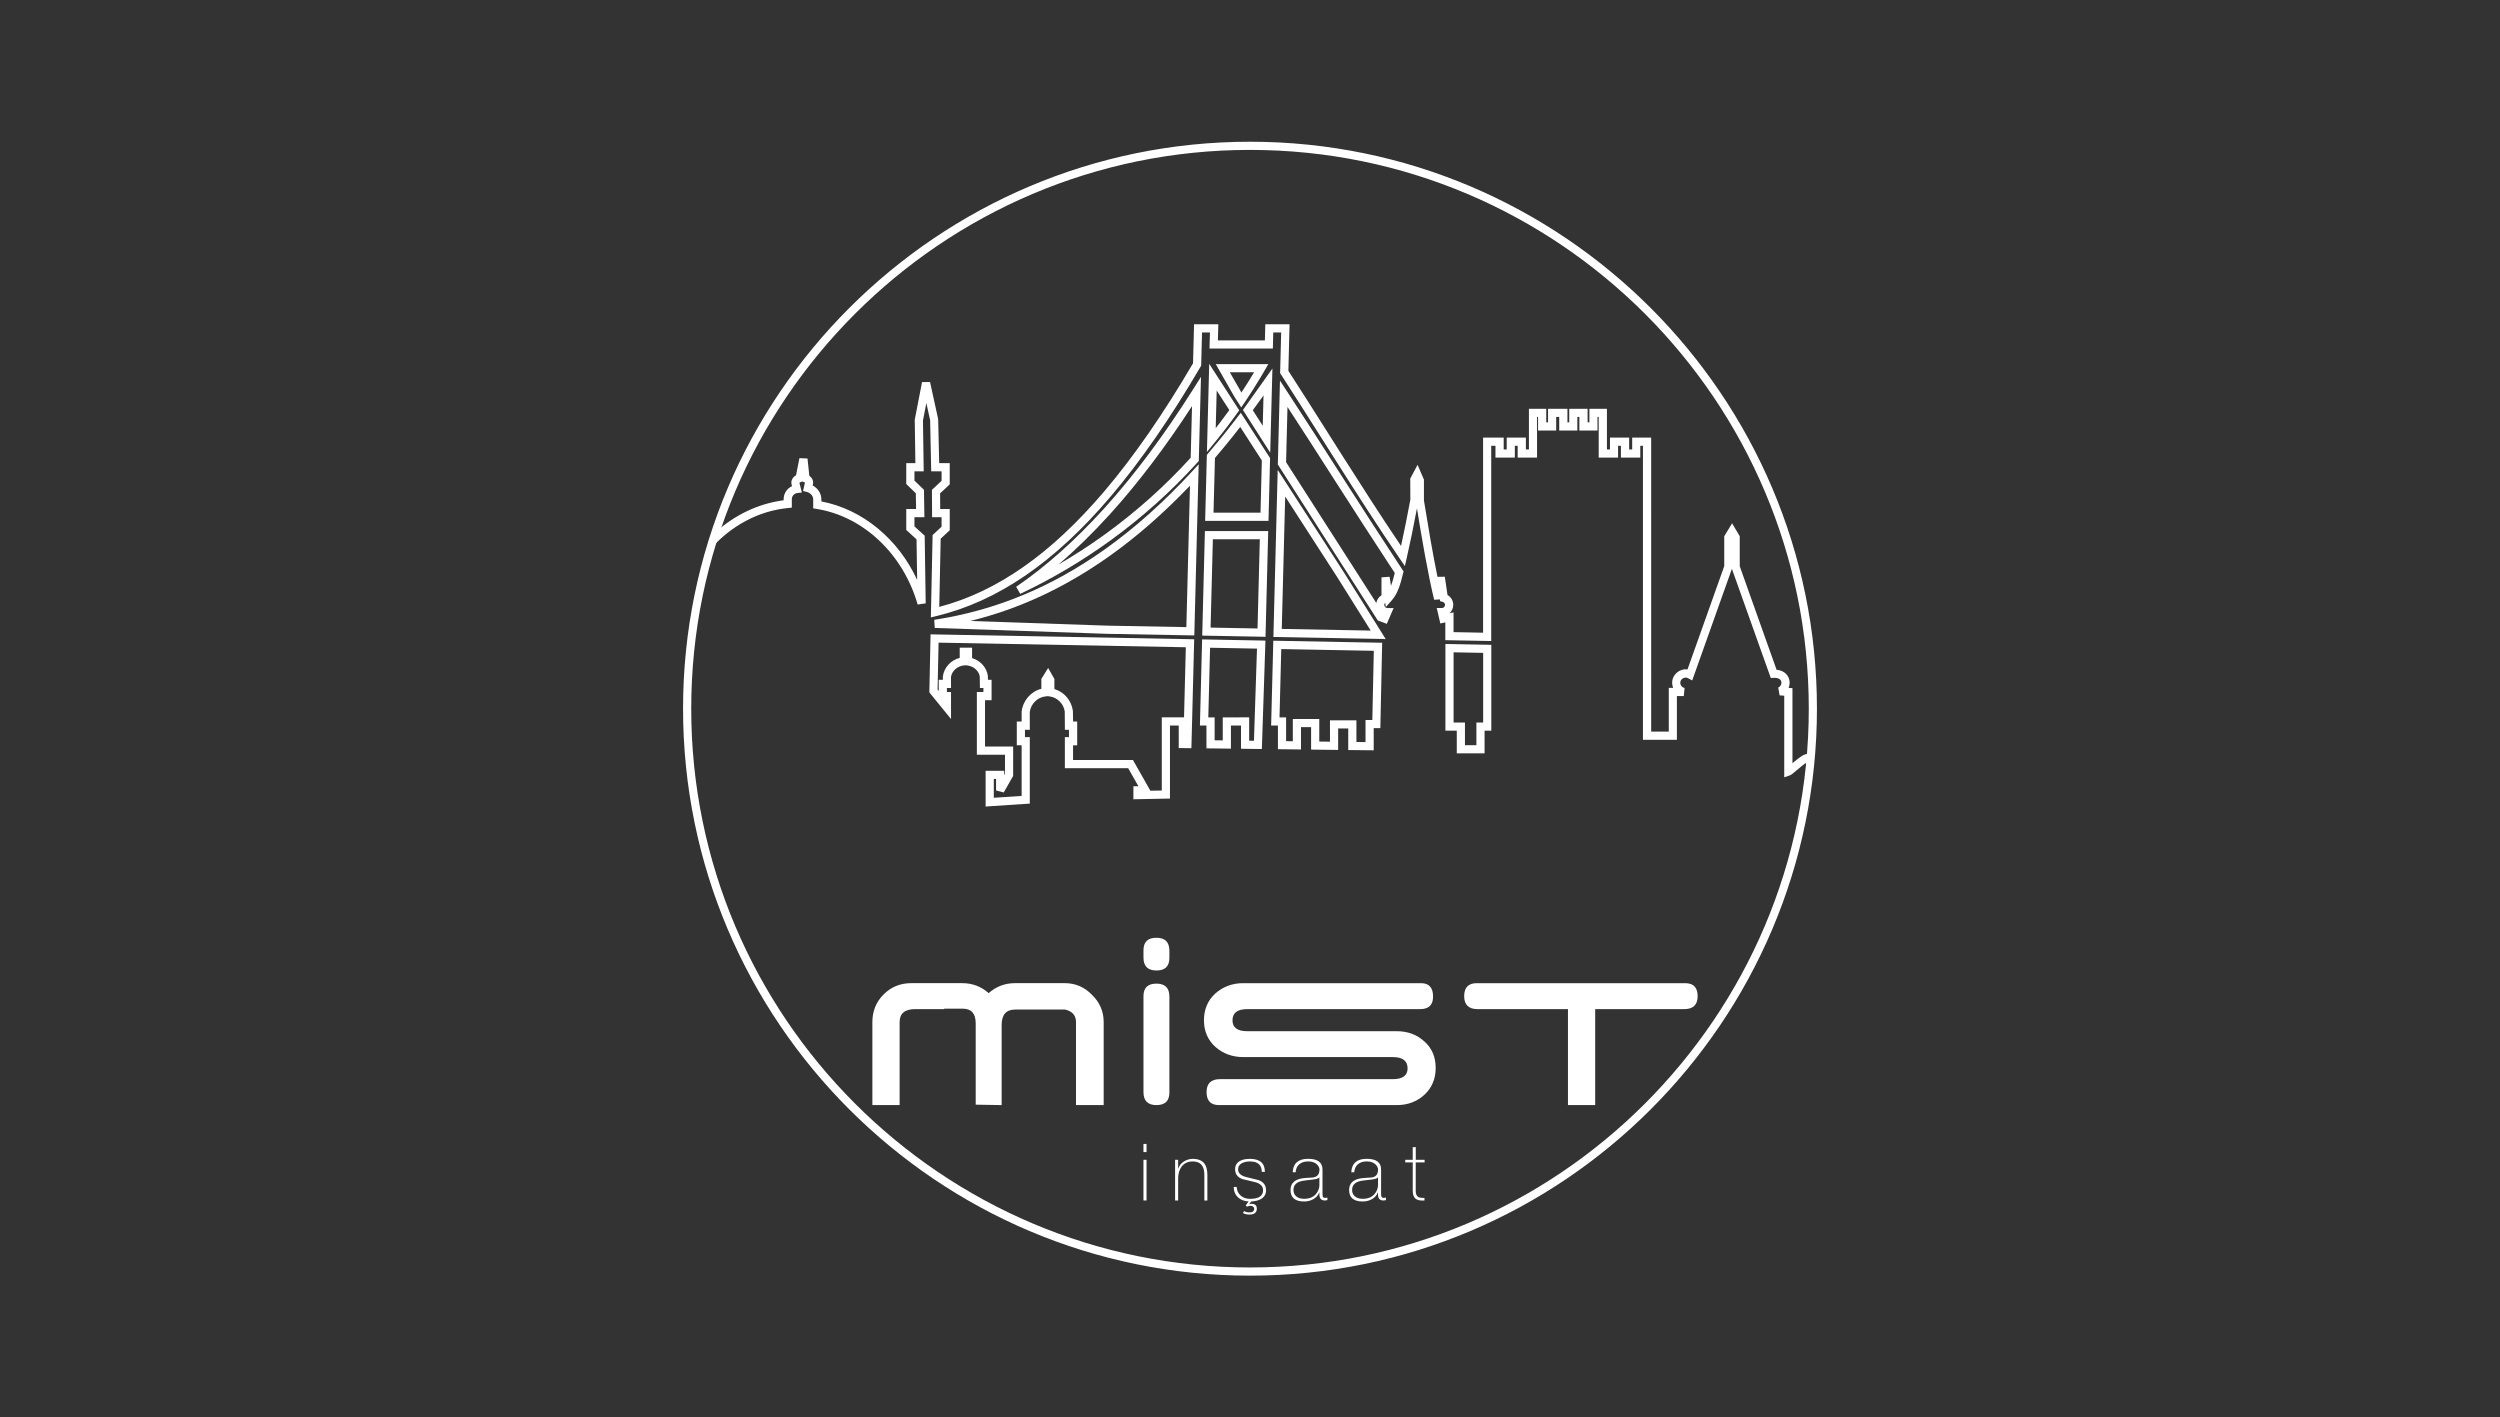 <?xml version="1.0" encoding="utf-8"?>
<!-- Generator: Adobe Illustrator 16.0.0, SVG Export Plug-In . SVG Version: 6.00 Build 0)  -->
<!DOCTYPE svg PUBLIC "-//W3C//DTD SVG 1.1//EN" "http://www.w3.org/Graphics/SVG/1.1/DTD/svg11.dtd">
<svg version="1.1" id="Layer_1" xmlns="http://www.w3.org/2000/svg" xmlns:xlink="http://www.w3.org/1999/xlink" x="0px" y="0px"
	 width="249.99px" height="141.732px" viewBox="0 0 249.99 141.732" enable-background="new 0 0 249.99 141.732"
	 xml:space="preserve">
<rect x="0" y="0" width="249.99" height="141.732" fill="#333333" stroke="none"/>
<g>
	<g>
		<path fill="none" d="M68.711,70.866c0,31.083,25.199,56.285,56.282,56.285c31.086,0,56.285-25.199,56.285-56.285
			c0-31.086-25.198-56.284-56.285-56.284C93.911,14.582,68.711,39.781,68.711,70.866"/>
	</g>
	<g>
		<path fill="#FFFFFF" d="M124.993,127.559c-31.259,0-56.69-25.434-56.69-56.693c0-31.261,25.431-56.693,56.69-56.693
			c31.262,0,56.693,25.433,56.693,56.693C181.688,102.128,156.255,127.559,124.993,127.559z M124.993,14.99
			c-30.807,0-55.873,25.066-55.873,55.876c0,30.81,25.066,55.875,55.874,55.875c30.812,0,55.877-25.064,55.877-55.875
			C180.871,40.057,155.806,14.99,124.993,14.99z"/>
	</g>
	<g>
		<path fill="#FFFFFF" d="M110.365,110.505h-2.769v-8.301c0-0.662-0.36-1.08-1.08-1.252h-5.015c-0.894,0-1.34,0.518-1.34,1.557
			v7.996l-2.594-0.043v-8.129c0-0.979-0.432-1.471-1.297-1.471h-1.86v0.045h-2.895c-1.038,0-1.556,0.434-1.556,1.297v8.299h-2.725
			v-8.299c0-1.096,0.375-2.018,1.125-2.768c0.749-0.748,1.671-1.125,2.766-1.125h5.1c1.01,0,1.889,0.334,2.637,0.996
			c0.75-0.662,1.63-0.996,2.638-0.996h4.972c1.064,0,1.974,0.391,2.721,1.168c0.779,0.75,1.17,1.658,1.17,2.725v8.301H110.365z"/>
	</g>
	<g>
		<path fill="#FFFFFF" d="M116.934,109.251c0,0.838-0.431,1.254-1.296,1.254c-0.865,0-1.295-0.434-1.295-1.299V99.61
			c0-0.834,0.431-1.252,1.295-1.252c0.865,0,1.296,0.432,1.296,1.295V109.251z"/>
	</g>
	<g>
		<path fill="#FFFFFF" d="M143.562,106.786c0,1.098-0.375,1.988-1.123,2.682c-0.75,0.689-1.674,1.037-2.768,1.037h-17.768
			c-0.836,0-1.251-0.434-1.251-1.299c0-0.861,0.446-1.295,1.339-1.295h17.291c0.979,0,1.471-0.359,1.471-1.08
			c0-0.748-0.491-1.127-1.471-1.127h-14.957c-1.093,0-2.032-0.342-2.811-1.035c-0.748-0.689-1.123-1.57-1.123-2.639
			c0-1.092,0.375-1.984,1.123-2.676c0.779-0.693,1.717-1.041,2.811-1.041h17.767c0.808,0,1.21,0.449,1.21,1.342
			c0,0.836-0.432,1.254-1.295,1.254h-17.292c-0.981,0-1.471,0.375-1.471,1.121c0,0.723,0.489,1.086,1.471,1.086h14.957
			c1.095,0,2.019,0.344,2.769,1.035C143.188,104.813,143.562,105.692,143.562,106.786"/>
	</g>
	<g>
		<path fill="#FFFFFF" d="M169.757,99.61c0,0.865-0.447,1.299-1.341,1.299h-8.903v9.596h-2.723v-9.596h-9.035
			c-0.895,0-1.343-0.434-1.343-1.299c0-0.863,0.42-1.297,1.256-1.297h20.836C169.341,98.313,169.757,98.747,169.757,99.61"/>
	</g>
	<g>
		<path fill="#FFFFFF" d="M116.934,95.792c0,0.836-0.431,1.254-1.296,1.254c-0.865,0-1.295-0.432-1.295-1.297v-0.725
			c0-0.836,0.431-1.252,1.295-1.252c0.865,0,1.296,0.432,1.296,1.297V95.792z"/>
	</g>
	<g>
		<path fill="#FFFFFF" d="M114.65,120.044h-0.309v-4.07h0.309V120.044z M114.65,115.204h-0.309v-0.816h0.309V115.204z"/>
	</g>
	<g>
		<path fill="#FFFFFF" d="M117.505,120.044v-4.07h0.305v0.873h0.017c0.096-0.299,0.285-0.537,0.569-0.711
			c0.27-0.168,0.563-0.254,0.884-0.254c0.617,0,1.039,0.213,1.259,0.635c0.127,0.242,0.193,0.578,0.193,1.006v2.523h-0.303v-2.578
			c0-0.885-0.385-1.328-1.156-1.328c-0.478,0-0.846,0.168-1.104,0.502c-0.239,0.309-0.359,0.707-0.359,1.201v2.203L117.505,120.044
			L117.505,120.044z"/>
	</g>
	<g>
		<path fill="#FFFFFF" d="M125.126,120.143l-0.216,0.264l0.012,0.012c0.062-0.027,0.138-0.043,0.231-0.043
			c0.349,0,0.525,0.162,0.525,0.486c0,0.395-0.25,0.59-0.747,0.59c-0.238,0-0.452-0.049-0.634-0.146l0.094-0.199
			c0.164,0.082,0.354,0.129,0.57,0.129c0.302,0,0.452-0.127,0.452-0.379c0-0.08-0.039-0.148-0.117-0.203
			c-0.074-0.051-0.153-0.078-0.238-0.078c-0.124,0-0.247,0.029-0.369,0.086l-0.119-0.125l0.283-0.395
			c-0.435-0.025-0.783-0.162-1.047-0.404c-0.287-0.262-0.436-0.611-0.442-1.049h0.298c0.021,0.367,0.16,0.658,0.408,0.873
			c0.25,0.211,0.561,0.318,0.934,0.318c0.865,0,1.299-0.287,1.299-0.865c0-0.375-0.243-0.639-0.726-0.787
			c-0.449-0.105-0.9-0.215-1.348-0.326c-0.482-0.178-0.723-0.506-0.723-0.977c0-0.375,0.16-0.654,0.48-0.832
			c0.253-0.143,0.583-0.211,0.995-0.211c1,0,1.502,0.432,1.502,1.299h-0.31c-0.005-0.693-0.401-1.041-1.193-1.041
			c-0.305,0-0.565,0.057-0.774,0.166c-0.268,0.137-0.401,0.342-0.401,0.619c0,0.355,0.241,0.607,0.723,0.752
			c0.449,0.113,0.898,0.225,1.349,0.336c0.482,0.191,0.723,0.523,0.723,1c0,0.379-0.156,0.67-0.475,0.867
			C125.87,120.036,125.535,120.126,125.126,120.143"/>
	</g>
	<g>
		<path fill="#FFFFFF" d="M131.933,118.491v-0.756c-0.086,0.1-0.285,0.17-0.596,0.209c-0.124,0.021-0.418,0.055-0.88,0.105
			c-0.742,0.084-1.115,0.396-1.115,0.938c0,0.295,0.107,0.521,0.325,0.68c0.191,0.141,0.438,0.209,0.741,0.209
			c0.582,0,1.01-0.203,1.28-0.611C131.853,119.02,131.933,118.764,131.933,118.491 M132.244,116.946v2.348
			c0,0.17,0.007,0.277,0.021,0.326c0.036,0.109,0.119,0.164,0.244,0.164c0.053,0,0.127-0.008,0.225-0.027v0.25
			c-0.121,0.025-0.202,0.037-0.248,0.037c-0.366,0-0.553-0.199-0.553-0.598v-0.213h-0.011c-0.11,0.297-0.313,0.527-0.614,0.689
			c-0.268,0.146-0.568,0.221-0.904,0.221c-0.906,0-1.358-0.385-1.358-1.154c0-0.73,0.499-1.133,1.497-1.199
			c0.125-0.006,0.359-0.021,0.702-0.043c0.464-0.039,0.696-0.307,0.696-0.801c0-0.158-0.073-0.318-0.223-0.479
			c-0.207-0.219-0.507-0.33-0.906-0.33c-0.36,0-0.652,0.092-0.873,0.271c-0.231,0.189-0.358,0.459-0.381,0.812h-0.293
			c0.041-0.896,0.557-1.344,1.547-1.344C131.765,115.88,132.244,116.233,132.244,116.946"/>
	</g>
	<g>
		<path fill="#FFFFFF" d="M137.795,118.491v-0.756c-0.086,0.1-0.284,0.17-0.597,0.209c-0.124,0.021-0.417,0.055-0.879,0.105
			c-0.744,0.084-1.115,0.396-1.115,0.938c0,0.295,0.109,0.521,0.324,0.68c0.191,0.141,0.438,0.209,0.744,0.209
			c0.58,0,1.008-0.203,1.277-0.611C137.714,119.02,137.795,118.764,137.795,118.491 M138.104,116.946v2.348
			c0,0.17,0.009,0.277,0.021,0.326c0.038,0.109,0.118,0.164,0.243,0.164c0.051,0,0.128-0.008,0.226-0.027v0.25
			c-0.121,0.025-0.203,0.037-0.248,0.037c-0.369,0-0.553-0.199-0.553-0.598v-0.213h-0.011c-0.11,0.297-0.314,0.527-0.612,0.689
			c-0.271,0.146-0.57,0.221-0.906,0.221c-0.906,0-1.359-0.385-1.359-1.154c0-0.73,0.498-1.133,1.498-1.199
			c0.125-0.006,0.357-0.021,0.701-0.043c0.465-0.039,0.696-0.307,0.696-0.801c0-0.158-0.075-0.318-0.221-0.479
			c-0.205-0.219-0.507-0.33-0.908-0.33c-0.36,0-0.651,0.092-0.873,0.271c-0.229,0.189-0.356,0.459-0.379,0.812h-0.293
			c0.04-0.896,0.556-1.344,1.545-1.344C137.628,115.88,138.104,116.233,138.104,116.946"/>
	</g>
	<g>
		<path fill="#FFFFFF" d="M142.455,115.971v0.262h-0.888v2.84c0,0.299,0.078,0.498,0.228,0.602c0.127,0.084,0.341,0.121,0.646,0.111
			v0.258c-0.07,0.006-0.141,0.006-0.202,0.006c-0.339,0-0.587-0.076-0.738-0.23c-0.155-0.154-0.233-0.404-0.233-0.746v-2.84h-0.75
			v-0.26h0.75v-1.266h0.303v1.266h0.886V115.971z"/>
	</g>
	<g>
		<path fill="#FFFFFF" d="M93.47,62.791l17.264,0.59l8.692,0.161l0.438-17.113l-0.736,0.797c-2.775,3.006-5.677,5.592-8.623,7.688
			c-5.358,3.811-10.945,6.121-17.084,7.066L93.47,62.791z M110.98,55.58c2.732-1.943,5.423-4.301,8.014-7.016L118.63,62.71
			l-7.873-0.146L97.02,62.096C101.948,60.884,106.542,58.736,110.98,55.58z"/>
		<path fill="#FFFFFF" d="M127.017,45.262l0.219-8.411l-2.949,4.146L127.017,45.262z M126.269,42.575l-0.995-1.552l1.073-1.485
			L126.269,42.575z"/>
		<path fill="#FFFFFF" d="M92.931,69.238l2.168,2.662v-2.7H94.69l-0.005-0.406h0.414l-0.004-1.096
			c0.088-0.615,0.644-1.102,1.317-1.162l0.164-0.013l0.167,0.021c0.64,0.083,1.146,0.559,1.228,1.102l0.017,1.148h0.349v0.406
			h-0.656v6.268h2.813v1.912l-0.074,0.127v-0.43h-1.862v3.572l4.417-0.291v-6.646h-0.483v-0.738h0.483l-0.003-1.774
			c0.109-0.833,0.785-1.491,1.604-1.567l0.198-0.019l0.195,0.026c0.776,0.109,1.396,0.75,1.501,1.508l0.014,1.826h0.406l0.006,0.738
			h-0.415v3.102h6.331l1.026,1.812h-0.504v1.297l3.657-0.07v-7.301h0.877V74.8l1.267,0.016l0.279-10.892l-26.361-0.492
			L92.931,69.238z M93.854,64.262l24.724,0.461l-0.18,7.01h-2.223v7.316l-1.143,0.02l-1.741-3.074h-5.99v-1.467h0.414v-2.375h-0.409
			l-0.021-1.064c-0.14-1.048-0.879-1.901-1.849-2.186v-1.007l-0.625-1.102l-0.679,1.092v0.991c-1.023,0.255-1.826,1.138-1.973,2.266
			v1.011h-0.483v2.373h0.483v5.062l-2.783,0.186v-1.883h0.227v1.15l0.764,0.201l0.944-1.65v-2.943h-2.813v-4.634h0.656v-2.041H98.79
			l-0.008-0.396c-0.122-0.84-0.749-1.527-1.579-1.771v-1.043h-1.235v1.02c-0.875,0.225-1.558,0.938-1.687,1.854v0.338h-0.413v1.119
			l-0.114-0.143L93.854,64.262z"/>
		<path fill="#FFFFFF" d="M120.217,63.558l6.329,0.119l0.27-10.571h-6.331L120.217,63.558z M121.281,53.922h4.696l-0.229,8.923
			l-4.695-0.088L121.281,53.922z"/>
		<path fill="#FFFFFF" d="M181.06,74.647c0.022,0.365,0.016,0.645-0.016,0.855c-0.048-0.037-0.105-0.064-0.17-0.082
			c-0.377-0.105-0.798,0.191-1.636,0.896v-7.503l-0.384-0.029c0.067-0.159,0.104-0.333,0.104-0.512c0-0.349-0.136-0.671-0.381-0.907
			c-0.173-0.164-0.465-0.35-0.927-0.394l-3.683-10.348v-3l-0.764-1.296l-0.786,1.293v2.992l-3.675,10.33
			c-0.794-0.113-1.534,0.524-1.534,1.328c0,0.18,0.036,0.353,0.102,0.512h-0.44v4.375h-1.759V43.76h-1.899v1.182h-0.303V43.76
			h-1.918v1.182h-0.304v-4.066h-1.754v1.357h-0.18v-1.357h-1.836v1.357h-0.18v-1.357h-1.938v1.357h-0.18v-1.357h-1.733v4.066h-0.304
			V43.76h-1.917v1.182h-0.302V43.76h-2.06v19.508l-2.955-0.058v-1.973l-0.397,0.081c0.226-0.207,0.368-0.504,0.368-0.834
			c0-0.413-0.225-0.785-0.573-0.983l-0.271-1.829l-0.734,0.007c-0.482-2.35-0.934-5.045-1.354-7.635v-2.088l-0.636-1.477
			l-0.731,1.375l0.007,2.117c-0.304,1.642-0.615,3.19-0.929,4.62c-1.99-2.948-3.914-5.95-5.707-8.773l-1.467-2.313
			c-1.371-2.169-2.736-4.324-4.092-6.422l0.118-4.655h-2.427l-0.039,1.607h-4.7l0.042-1.607h-2.425l-0.103,3.9
			c-2.955,5.044-5.939,9.352-8.875,12.804c-5.312,6.248-10.716,10.032-16.502,11.554l0.143-6.819l0.905-0.844v-2.125h-0.954
			l-0.01-1.564l0.963-0.898v-2.126h-1.054l-0.1-4.388l-0.814-3.724l-0.8,0.01l-0.73,3.765l0.064,4.336h-0.913v2.088l0.957,0.929
			l0.025,1.572h-0.981v2.097l1.027,0.935l0.062,4.053c-1.899-4.096-5.459-7.056-9.579-7.842v-0.223c0-0.566-0.35-1.098-0.871-1.373
			l0.031-0.135c0.07-0.312-0.073-0.625-0.363-0.83l-0.183-1.731l-0.807-0.035l-0.339,1.709c-0.346,0.198-0.531,0.544-0.451,0.892
			l0.046,0.199c-0.497,0.23-0.835,0.732-0.835,1.304v0.109c-2.532,0.328-4.889,1.463-6.82,3.207
			c-0.188,0.568-0.367,1.139-0.536,1.713c2.056-2.348,4.81-3.856,7.804-4.148l0.37-0.036v-0.845c0-0.313,0.236-0.58,0.55-0.616
			l0.455-0.054l-0.244-0.961c0.011-0.02,0.065-0.063,0.145-0.089l0.159-0.05l0.145,0.061c0.056,0.022,0.093,0.058,0.106,0.037
			l-0.192,0.851l0.385,0.098c0.305,0.078,0.629,0.358,0.629,0.726v0.912l0.344,0.057c4.678,0.749,8.645,4.504,10.104,9.563
			l0.802-0.12l-0.102-6.768l-1.023-0.929v-0.918h0.994l-0.042-2.739l-0.952-0.922v-0.928h0.926l-0.075-5.08l0.339-1.748l0.379,1.72
			l0.107,5.107h1.037v0.955l-0.964,0.898l0.015,2.735h0.948v0.952l-0.897,0.838l-0.173,8.229l0.516-0.123
			c6.155-1.471,11.862-5.378,17.45-11.949c2.983-3.509,6.014-7.885,9.01-13.01l0.052-0.091l0.087-3.316h0.79l-0.042,1.608h6.334
			l0.04-1.608h0.791l-0.104,4.069l0.07,0.105c1.377,2.131,2.764,4.319,4.156,6.522l1.469,2.316c1.954,3.078,4.062,6.369,6.251,9.576
			l0.528,0.776l0.207-0.914c0.334-1.472,0.67-3.088,1-4.864c0.529,3.254,1.101,6.558,1.719,9.139l0.574-0.033l0.027,0.177
			l0.258,0.069c0.137,0.038,0.231,0.162,0.231,0.303c0,0.173-0.142,0.313-0.312,0.313h-0.515l0.356,1.542l0.5-0.104v1.776
			l4.59,0.086V44.577h0.425v1.183h1.937v-1.183h0.283v1.183h1.937v-4.066h0.101v1.357h1.813v-1.357h0.303v1.357h1.813v-1.357h0.201
			v1.357h1.813v-1.357h0.121v4.066h1.937v-1.183h0.283v1.183h1.938v-1.183h0.267v29.402h3.394v-4.377h0.69l0.078-0.81
			c-0.248-0.049-0.431-0.268-0.431-0.519c0-0.378,0.453-0.64,0.772-0.461l0.423,0.229l3.969-11.16l3.888,10.915l0.302-0.015
			c0.277-0.014,0.5,0.05,0.633,0.175c0.086,0.081,0.129,0.189,0.129,0.315c0,0.208-0.125,0.396-0.317,0.483l0.134,0.78l0.464,0.035
			v8.155l0.538-0.18c0.146-0.049,0.292-0.17,0.699-0.514c0.24-0.205,0.695-0.588,0.96-0.748c0.092,0.115,0.213,0.234,0.376,0.275
			c0.08-0.799,0.137-1.607,0.184-2.416C181.094,74.251,181.024,74.407,181.06,74.647z"/>
		<path fill="#FFFFFF" d="M101.612,58.677l0.405,0.706c3.132-1.477,6.148-3.26,8.965-5.297c3.205-2.318,6.162-4.969,8.791-7.879
			l0.101-0.11l0.219-8.414l-0.793,1.256c-2.871,4.548-5.85,8.542-8.858,11.872l0,0C107.562,53.991,104.593,56.64,101.612,58.677z
			 M111.046,51.358L111.046,51.358c2.763-3.059,5.5-6.669,8.152-10.749l-0.134,5.164c-2.564,2.823-5.444,5.396-8.56,7.651
			c-1.502,1.086-3.061,2.099-4.665,3.029C107.597,54.949,109.337,53.246,111.046,51.358z"/>
		<path fill="#FFFFFF" d="M148.451,75.329v-2.266h0.674v-8.583l-4.589-0.086v8.668h1.136v2.266H148.451z M145.353,72.247v-7.019
			l2.957,0.056v6.963h-0.677v2.268h-1.144v-2.268H145.353L145.353,72.247z"/>
		<path fill="#FFFFFF" d="M127.108,72.553h0.68v2.363l2.306,0.027v-2.23h1.011v2.244l2.705,0.033v-2.146h1.008v2.156l2.546,0.029
			v-2.219h0.665l0.182-8.537l-10.885-0.204L127.108,72.553z M128.121,64.904l9.254,0.174l-0.147,6.916h-0.682v2.213l-0.91-0.012
			v-2.168h-2.644v2.137l-1.07-0.012v-2.256h-2.646v2.225l-0.672-0.01v-2.377h-0.658L128.121,64.904z"/>
		<path fill="#FFFFFF" d="M127.335,63.694l11.229,0.21l-4.164-6.645l-6.635-10.271L127.335,63.694z M128.513,49.653l5.193,8.042
			l3.361,5.361l-8.896-0.166L128.513,49.653z"/>
		<path fill="#FFFFFF" d="M123.416,39.642l0.703,1.1l0.348-0.515c0.589-0.87,1.151-1.756,1.671-2.636l0.689-1.182h-5.258
			L123.416,39.642z M124.136,39.251l-1.159-2.023h2.426C125.003,37.901,124.579,38.579,124.136,39.251z"/>
		<path fill="#FFFFFF" d="M120.688,45.195l0.755-0.922c0.395-0.482,0.78-0.966,1.154-1.454c0.397-0.518,0.782-1.039,1.157-1.562
			l0.162-0.227l-3-4.65L120.688,45.195z M121.664,39.05l1.264,1.956c-0.317,0.441-0.644,0.88-0.979,1.316
			c-0.126,0.164-0.253,0.328-0.382,0.491L121.664,39.05z"/>
		<path fill="#FFFFFF" d="M120.51,52.084h6.334l0.159-6.273l-2.929-4.533l-0.638,0.83c-0.492,0.637-0.981,1.256-1.477,1.857
			l-1.279,1.525L120.51,52.084z M121.49,45.796l1.097-1.31l0.001-0.001c0.479-0.582,0.954-1.179,1.429-1.794l2.161,3.35
			l-0.131,5.226h-4.7L121.49,45.796z"/>
		<path fill="#FFFFFF" d="M126.181,74.899l0.358-10.842l-6.333-0.119l-0.219,8.614h0.653v2.279l2.447,0.031v-2.311h1.008v2.322
			L126.181,74.899z M122.27,71.735v2.301l-0.813-0.01v-2.291h-0.632l0.177-6.964l4.692,0.088l-0.304,9.214l-0.478-0.004v-2.336
			L122.27,71.735L122.27,71.735z"/>
		<path fill="#FFFFFF" d="M138.578,60.698l0.582-0.651c0.612-0.689,0.873-1.605,1.147-2.733l0.045-0.172l-0.101-0.149
			c-1.944-2.944-3.881-5.954-5.856-9.036l-0.48-0.746c-1.729-2.696-3.457-5.391-5.208-8.057l-0.715-1.092l-0.214,8.387l10,15.602
			l0.898,0.329l0.68-1.579h-0.621c-0.17,0-0.312-0.14-0.312-0.313c0-0.083,0.033-0.162,0.091-0.219L138.578,60.698z M138.144,57.732
			v1.794c-0.272,0.168-0.463,0.448-0.52,0.769l-9.021-14.077l0.141-5.521c1.504,2.307,2.995,4.629,4.484,6.954l0.479,0.747
			c1.946,3.031,3.853,5.995,5.765,8.896c-0.117,0.477-0.234,0.906-0.382,1.281l-0.135-0.901L138.144,57.732z"/>
	</g>
</g>
</svg>
